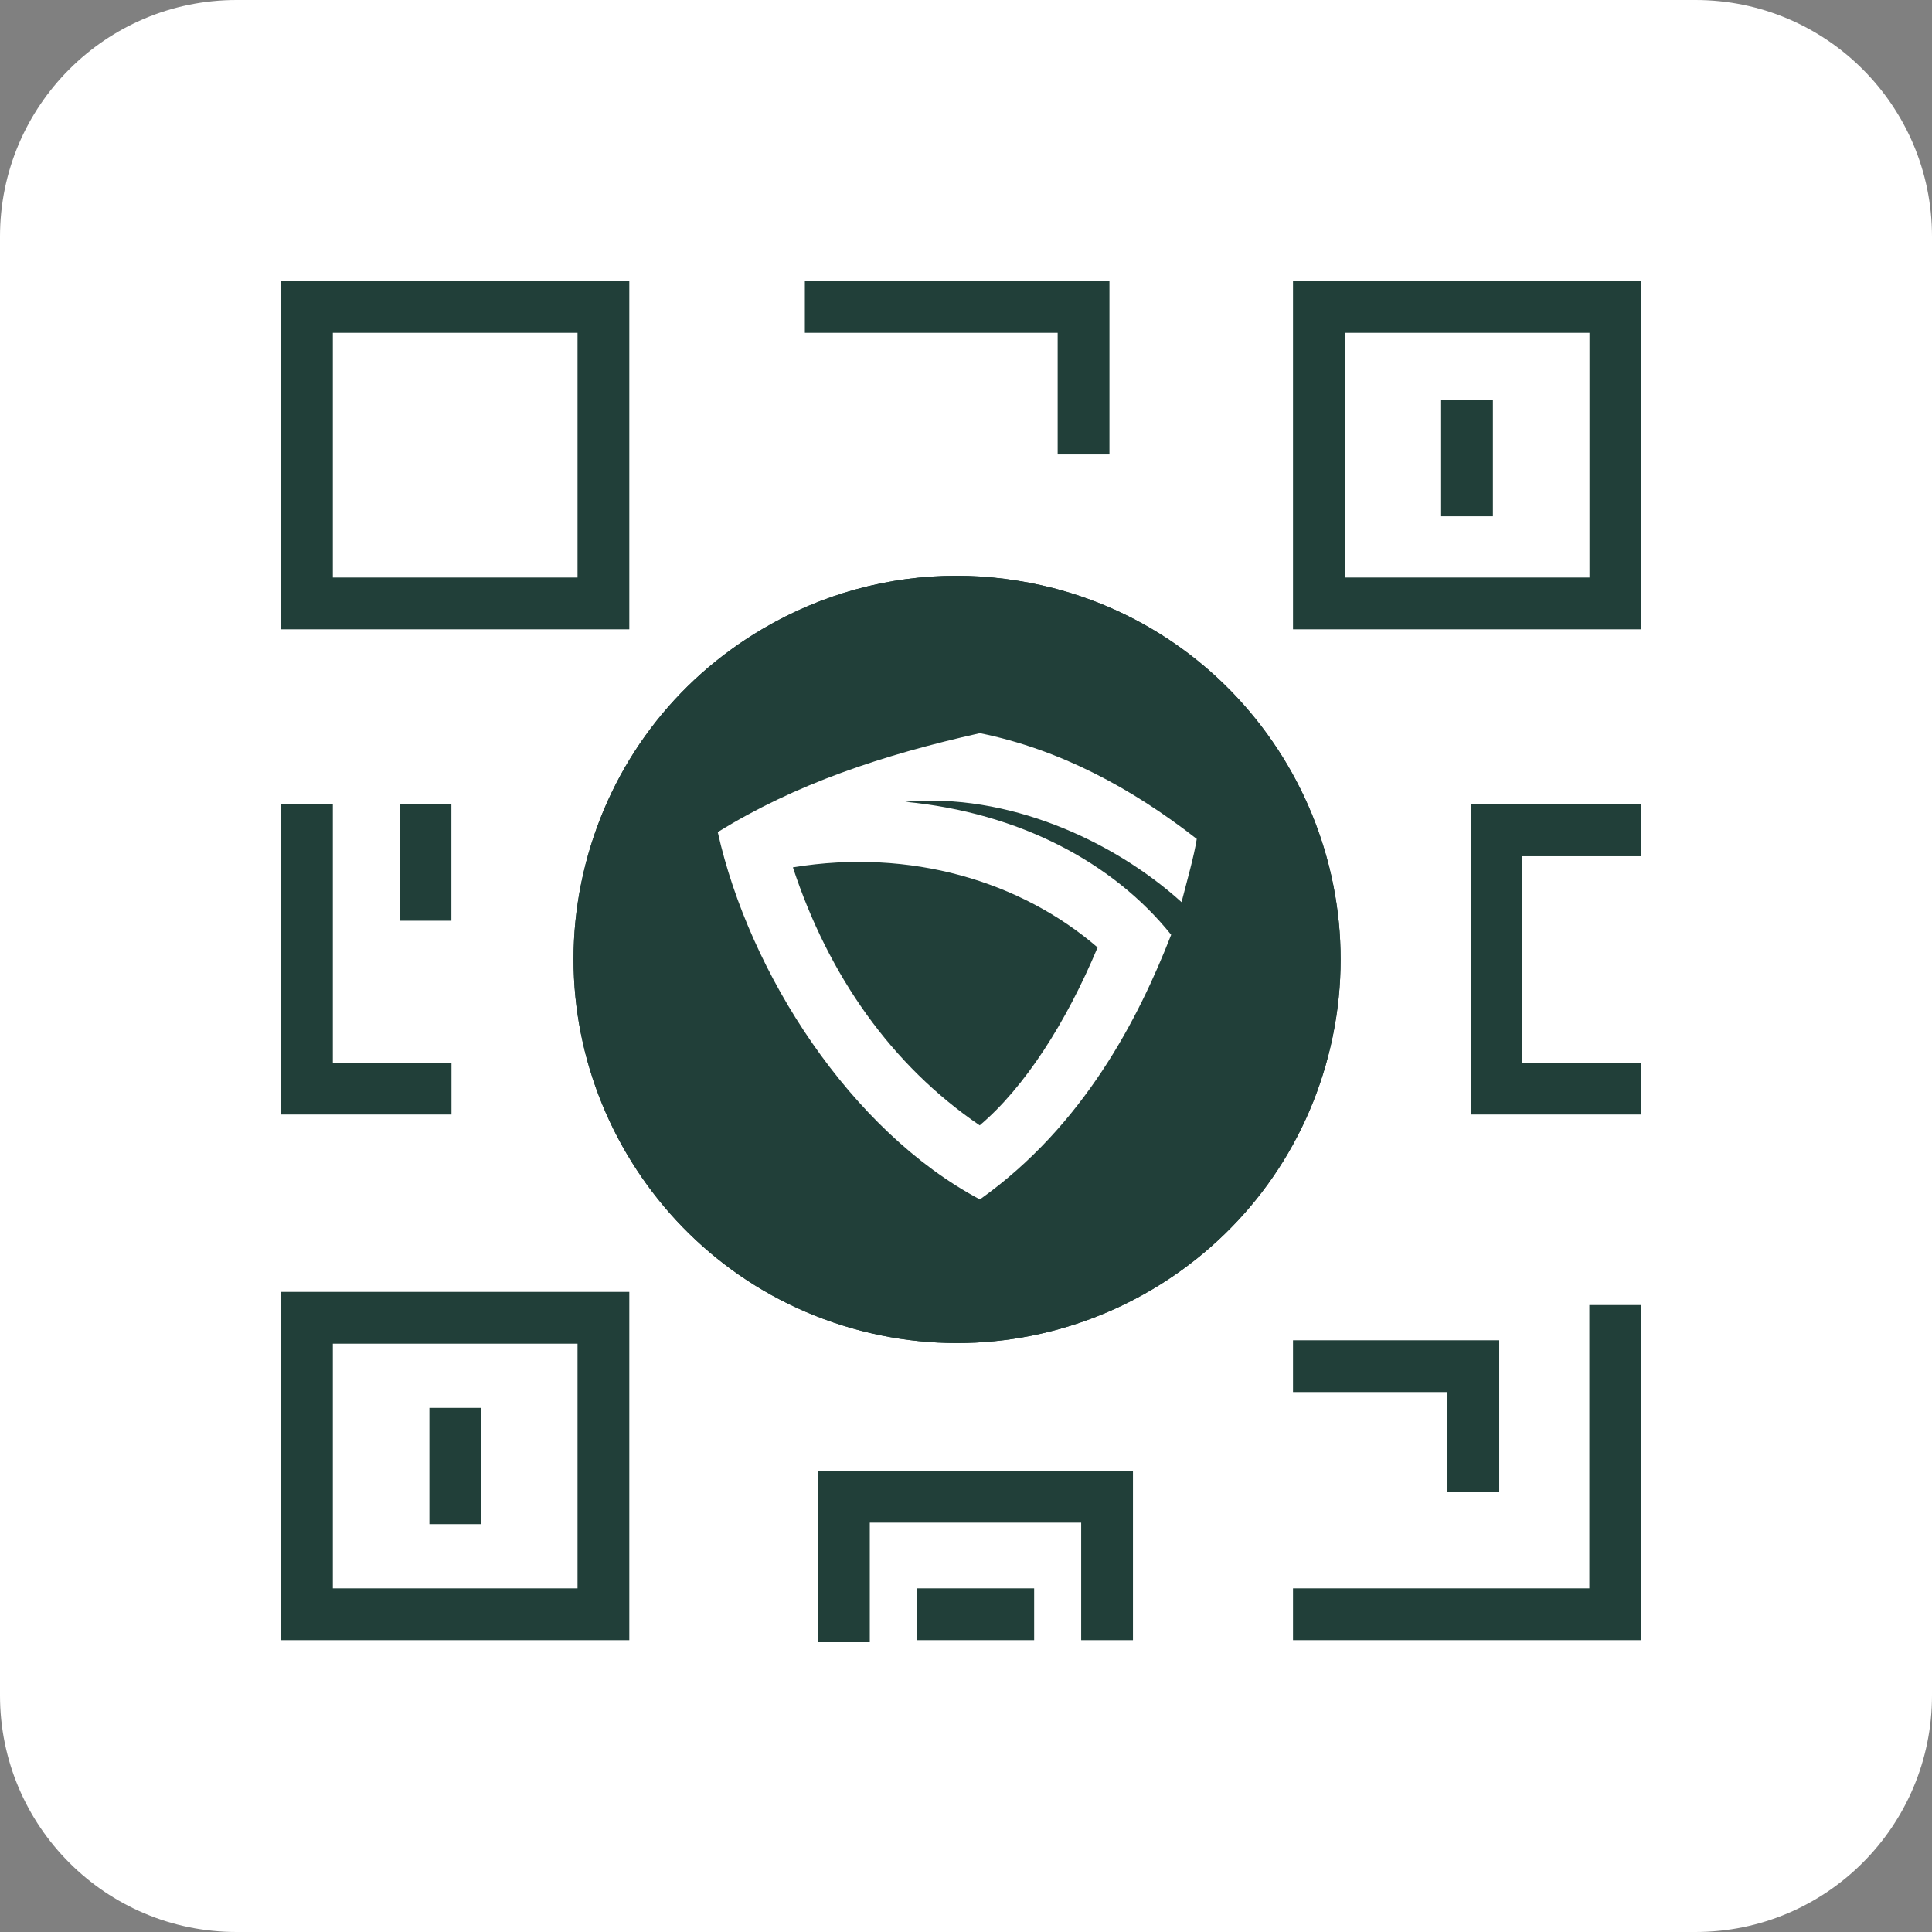 <svg width="150" height="150" viewBox="0 0 150 150" fill="none" xmlns="http://www.w3.org/2000/svg">
  <rect x="0" y="0" width="150" height="150" fill="#808080" stroke="none"/>
  <path d="M131.635 0H18.365C8.223 0 0 8.222 0 18.365V131.635C0 141.778 8.223 150 18.365 150H131.635C141.778 150 150 141.778 150 131.635V18.365C150 8.222 141.778 0 131.635 0Z" fill="white"/>
  <path d="M48.859 21.822V48.859H21.822V21.822H48.859ZM25.842 44.839H44.839V25.842H25.842V44.839Z" fill="#213F39"/>
  <path d="M48.859 100.303V127.34H21.822V100.303H48.859ZM25.842 123.32H44.839V104.323H25.842V123.32Z" fill="#213F39"/>
  <path d="M127.426 21.822V48.859H100.389V21.822H127.426ZM104.409 44.839H123.406V25.842H104.409V44.839Z" fill="#213F39"/>
  <path d="M21.822 62.458H25.842V82.512H35.053V86.531H21.822V62.458Z" fill="#213F39"/>
  <path d="M82.117 25.842H62.489V21.822H86.137V35.283H82.117V25.842Z" fill="#213F39"/>
  <path d="M127.4 62.458V66.478H118.2V82.512H127.4V86.531H114.18V62.458H127.4Z" fill="#213F39"/>
  <path d="M123.395 101.324H127.415V127.339H100.389V123.319H123.395V101.324Z" fill="#213F39"/>
  <path d="M83.943 118.22H67.53V127.5H63.51V114.2H87.963V127.34H83.943V118.22Z" fill="#213F39"/>
  <path d="M112.381 108.078H100.389V104.058H116.401V115.83H112.381V108.078Z" fill="#213F39"/>
  <path d="M31.026 62.458H35.046V71.486H31.026V62.458Z" fill="#213F39"/>
  <path d="M111.889 31.057H115.909V40.085H111.889V31.057Z" fill="#213F39"/>
  <path d="M33.339 109.307H37.358V118.335H33.339V109.307Z" fill="#213F39"/>
  <path d="M80.291 123.319V127.339H71.184V123.319H80.291Z" fill="#213F39"/>
  <path d="M66.863 103.323C50.967 99.211 41.377 82.936 45.477 67.04C47.464 59.345 52.334 52.879 59.191 48.836C63.831 46.102 69.011 44.701 74.26 44.701C76.752 44.701 79.267 45.023 81.76 45.654C97.656 49.766 107.246 66.041 103.134 81.937C99.034 97.833 82.759 107.435 66.863 103.323Z" fill="#213F39"/>
  <path d="M103.134 81.937C99.034 97.833 82.759 107.435 66.863 103.323C50.967 99.211 41.377 82.936 45.477 67.04C47.464 59.345 52.334 52.879 59.191 48.836C63.831 46.102 69.011 44.701 74.26 44.701C76.752 44.701 79.267 45.023 81.76 45.654C97.656 49.766 107.246 66.041 103.134 81.937Z" fill="#213F39"/>
  <path d="M91.733 70.05C92.135 68.476 92.709 66.478 92.916 65.134C87.85 61.172 82.246 58.174 76.078 56.922C68.532 58.61 61.744 60.873 55.726 64.606C58.184 75.62 66.074 87.806 76.078 93.124C84.152 87.381 88.402 79.054 90.929 72.576C86.438 66.972 79.122 63.09 70.289 62.251C78.145 61.539 86.38 65.191 91.744 70.05H91.733ZM76.078 87.381C69.21 82.707 64.328 75.746 61.56 67.339H61.583C70.691 65.846 79.271 68.43 85.209 73.553H85.22C82.774 79.41 79.535 84.441 76.066 87.37H76.078V87.381Z" fill="white"/>
</svg>
